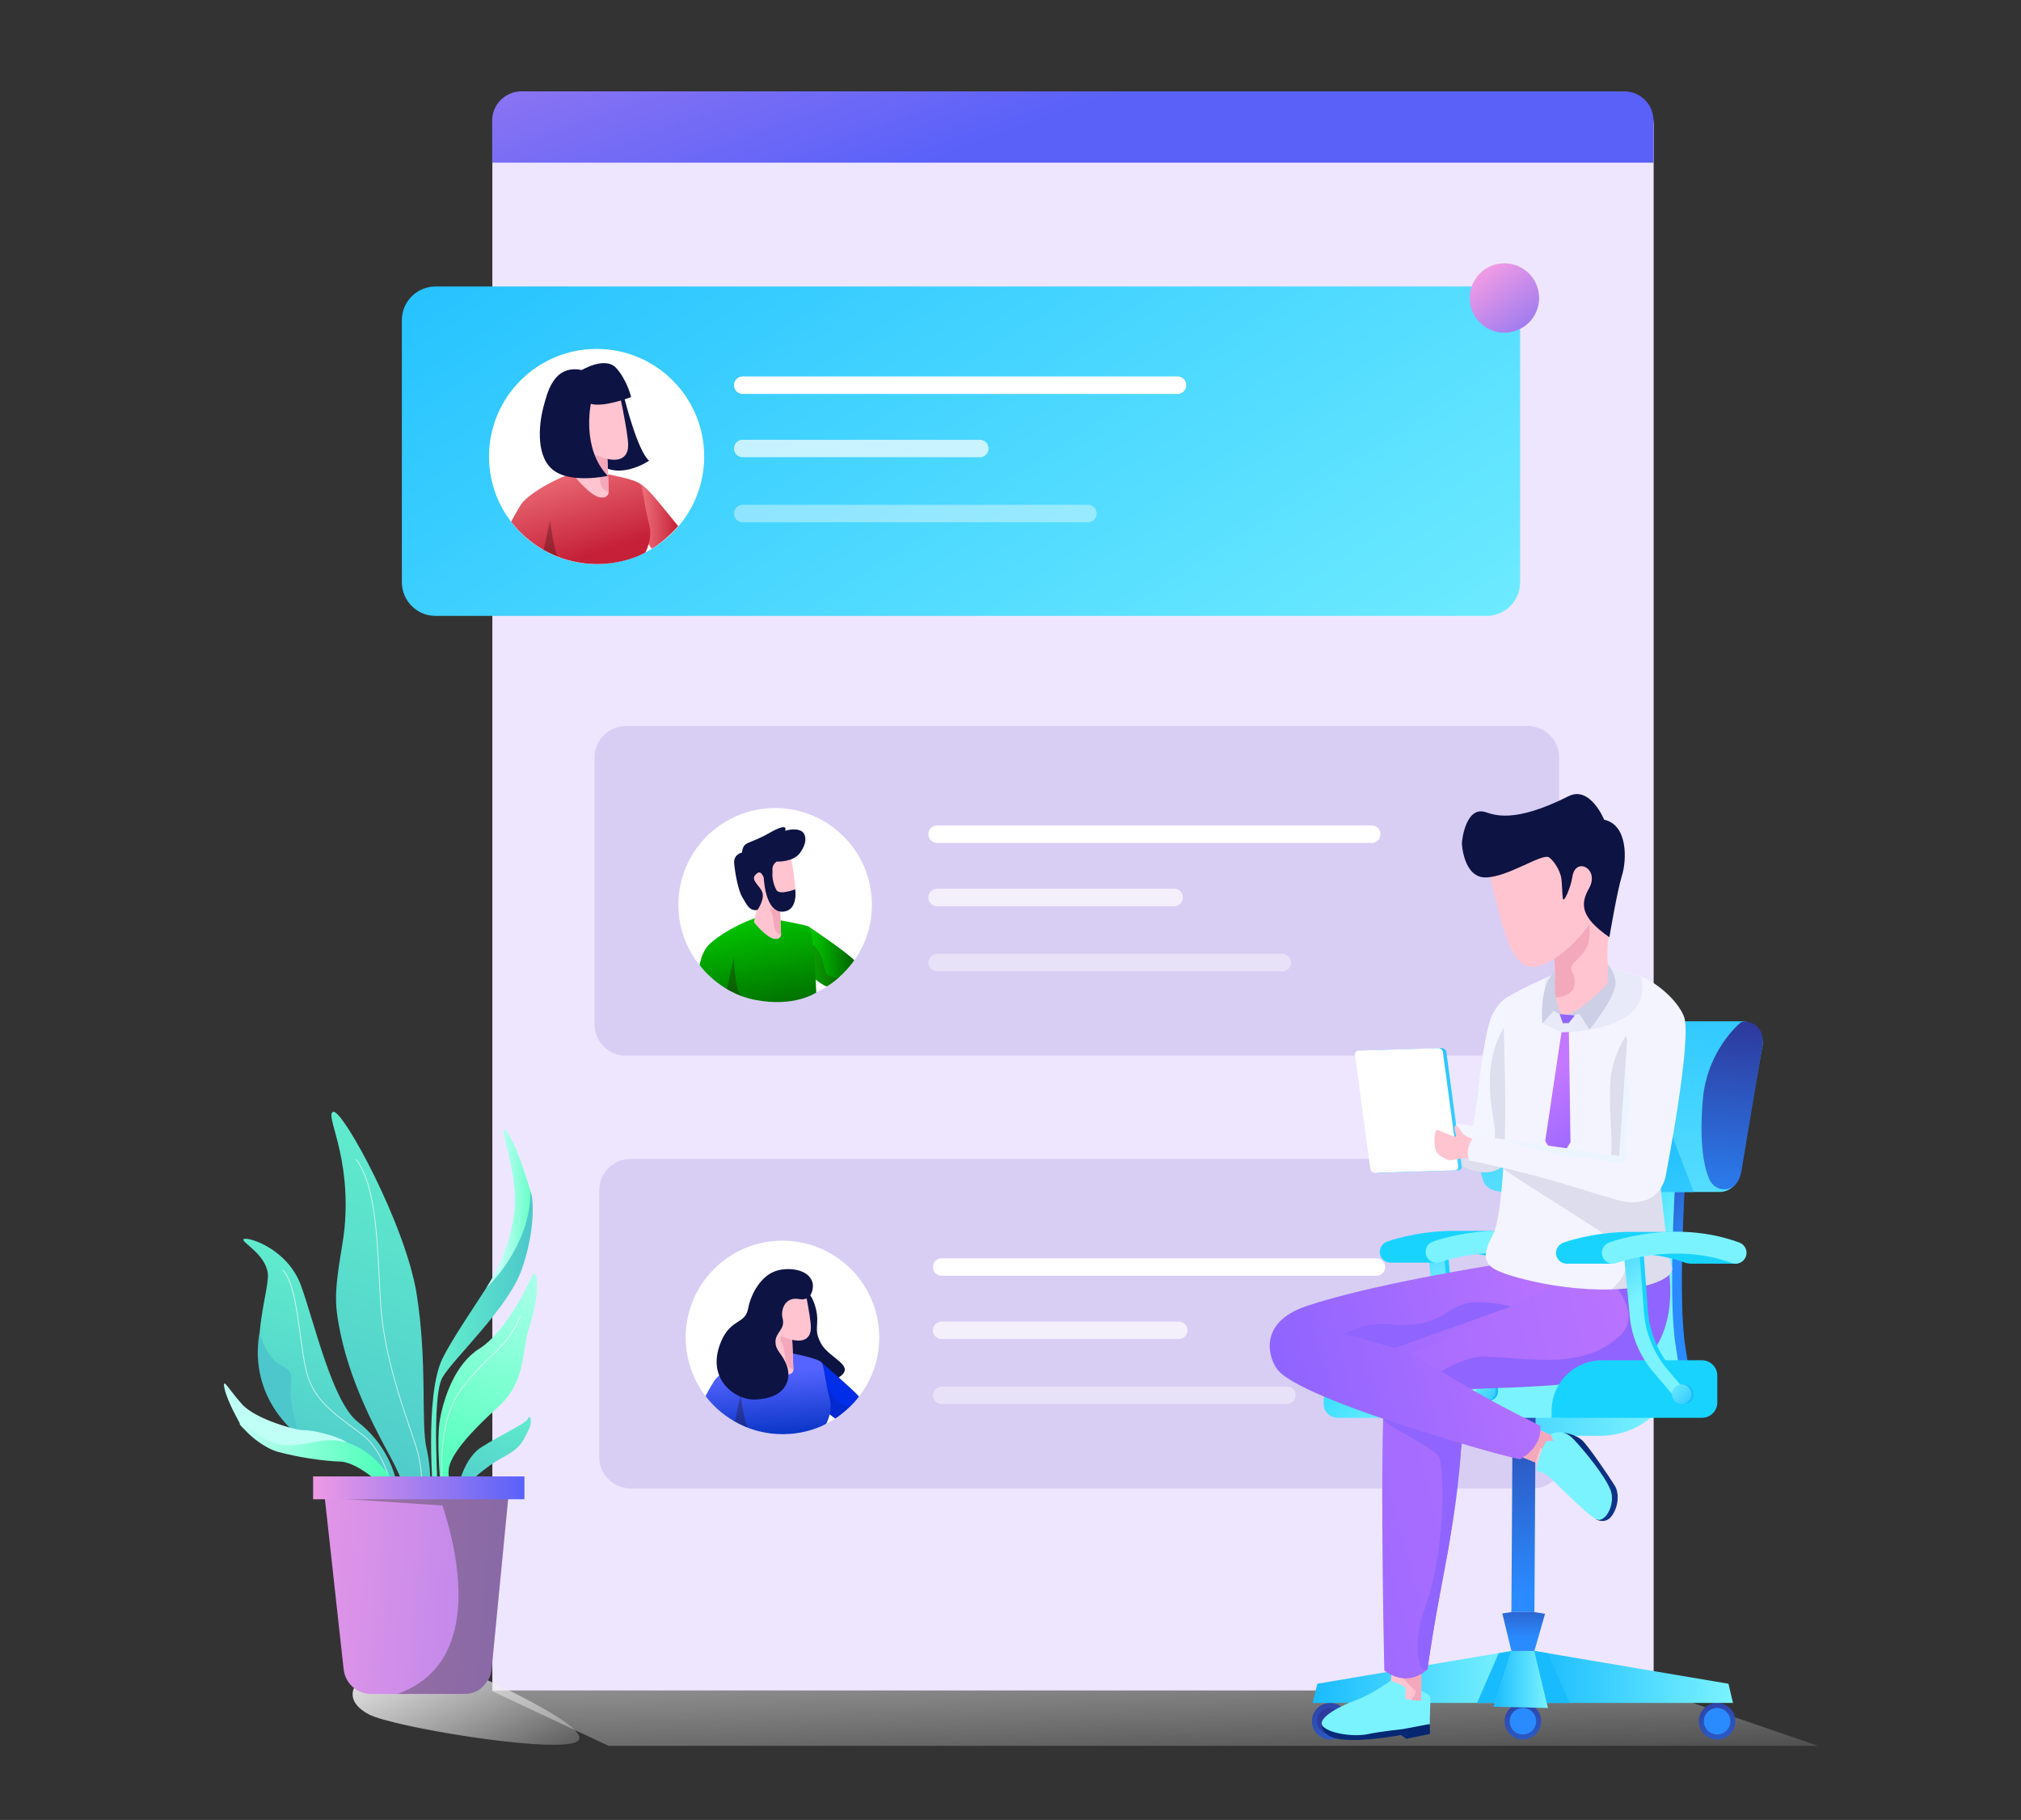 <?xml version="1.0" encoding="utf-8"?>
<!-- Generator: Adobe Illustrator 24.1.0, SVG Export Plug-In . SVG Version: 6.00 Build 0)  -->
<svg version="1.1" id="Layer_1" xmlns="http://www.w3.org/2000/svg" xmlns:xlink="http://www.w3.org/1999/xlink" x="0px" y="0px"
	 viewBox="0 0 1159.2 1043.7" style="enable-background:new 0 0 1159.2 1043.7;" xml:space="preserve">
<rect x="0" y="0" width="1159.2" height="1043.7" fill="#333333" stroke="none"/>
<style type="text/css">
	.st0{fill:url(#SVGID_1_);}
	.st1{fill:#EEE6FF;}
	.st2{fill:url(#SVGID_2_);}
	.st3{fill:#D8CEF4;}
	.st4{fill:none;stroke:#FFFFFF;stroke-width:10;stroke-linecap:round;stroke-miterlimit:10;}
	.st5{opacity:0.7;fill:none;stroke:#FFFFFF;stroke-width:10;stroke-linecap:round;stroke-miterlimit:10;}
	.st6{opacity:0.4;fill:none;stroke:#FFFFFF;stroke-width:10;stroke-linecap:round;stroke-miterlimit:10;}
	.st7{fill:#FFFFFF;}
	.st8{fill:url(#SVGID_3_);}
	.st9{fill:#FFC4D0;}
	.st10{fill:#F4A8BB;}
	.st11{opacity:0.3;fill:#230707;}
	.st12{fill:#0D1342;}
	.st13{opacity:0.2;fill:#230707;}
	.st14{fill:#002DE8;}
	.st15{opacity:0.1;fill:#230707;}
	.st16{fill:url(#SVGID_4_);}
	.st17{fill:url(#SVGID_5_);}
	.st18{fill:url(#SVGID_6_);}
	.st19{fill:url(#SVGID_7_);}
	.st20{fill:url(#SVGID_8_);}
	.st21{fill:url(#SVGID_9_);}
	.st22{fill:url(#SVGID_10_);}
	.st23{opacity:0.7;fill:none;stroke:#FFFFFF;stroke-width:0.461;stroke-miterlimit:10;}
	.st24{fill:url(#SVGID_11_);}
	.st25{fill:url(#SVGID_12_);}
	.st26{fill:url(#SVGID_13_);}
	.st27{fill:url(#SVGID_14_);}
	.st28{fill:url(#SVGID_15_);}
	.st29{fill:url(#SVGID_16_);}
	.st30{fill:url(#SVGID_17_);}
	.st31{opacity:0.4;fill:#3D3D3D;}
	.st32{fill:url(#SVGID_18_);}
	.st33{fill:url(#SVGID_19_);}
	.st34{fill:url(#SVGID_20_);}
	.st35{fill:url(#SVGID_21_);}
	.st36{fill:url(#SVGID_22_);}
	.st37{fill:url(#SVGID_23_);}
	.st38{fill:url(#SVGID_24_);}
	.st39{fill:url(#SVGID_25_);}
	.st40{fill:url(#SVGID_26_);}
	.st41{fill:url(#SVGID_27_);}
	.st42{fill:url(#SVGID_28_);}
	.st43{fill:url(#SVGID_29_);}
	.st44{fill:url(#SVGID_30_);}
	.st45{fill:url(#SVGID_31_);}
	.st46{fill:url(#SVGID_32_);}
	.st47{fill:url(#SVGID_33_);}
	.st48{fill:url(#SVGID_34_);}
	.st49{fill:url(#SVGID_35_);}
	.st50{fill:url(#SVGID_36_);}
	.st51{fill:url(#SVGID_37_);}
	.st52{fill:url(#SVGID_38_);}
	.st53{fill:url(#SVGID_39_);}
	.st54{fill:url(#SVGID_40_);}
	.st55{fill:url(#SVGID_41_);}
	.st56{fill:url(#SVGID_42_);}
	.st57{fill:url(#SVGID_43_);}
	.st58{fill:url(#SVGID_44_);}
	.st59{fill:url(#SVGID_45_);}
	.st60{fill:url(#SVGID_46_);}
	.st61{fill:url(#SVGID_47_);}
	.st62{fill:url(#SVGID_48_);}
	.st63{fill:#F3F5FF;}
	.st64{opacity:0.1;fill:#170E59;}
	.st65{fill:url(#SVGID_49_);}
	.st66{fill:url(#SVGID_50_);}
	.st67{fill:url(#SVGID_51_);}
	.st68{fill:#F3F4FF;}
	.st69{fill:url(#SVGID_52_);}
	.st70{fill:url(#SVGID_53_);}
	.st71{fill:url(#SVGID_54_);}
	.st72{fill:url(#SVGID_55_);}
	.st73{opacity:0.46;fill:#E3F4FC;}
	.st74{fill:#E8EAF9;}
	.st75{fill:url(#SVGID_56_);}
	.st76{fill:#CCCFE5;}
	.st77{fill:url(#SVGID_57_);}
	.st78{fill:url(#SVGID_58_);}
	.st79{fill:url(#SVGID_59_);}
	.st80{fill:url(#SVGID_60_);}
	.st81{fill:url(#SVGID_61_);}
	.st82{fill:url(#SVGID_62_);}
	.st83{fill:url(#SVGID_63_);}
	.st84{fill:url(#SVGID_64_);}
</style>
<g>
	<linearGradient id="SVGID_1_" gradientUnits="userSpaceOnUse" x1="658.388" y1="879.269" x2="663.982" y2="1037.912">
		<stop  offset="5.376340e-03" style="stop-color:#CCCCCC"/>
		<stop  offset="1" style="stop-color:#FFFFFF;stop-opacity:0"/>
	</linearGradient>
	<polygon class="st0" points="281.5,969.5 349,1001.2 1042.8,1001.2 950.2,969.5 	"/>
	<g>
		<path class="st1" d="M929.4,52.4h-628c-10.5,0-19,8.5-19,19v898.1h666.1V71.4C948.4,60.9,939.9,52.4,929.4,52.4z"/>
		<linearGradient id="SVGID_2_" gradientUnits="userSpaceOnUse" x1="480.962" y1="-290.854" x2="610.442" y2="66.09">
			<stop  offset="5.376340e-03" style="stop-color:#EE9AE5"/>
			<stop  offset="1" style="stop-color:#5961F9"/>
		</linearGradient>
		<path class="st2" d="M931.6,52.4H299.1c-9.3,0-16.8,7.5-16.8,16.8v24.1h666.1V69.1C948.4,59.9,940.9,52.4,931.6,52.4z"/>
		<path class="st3" d="M876.4,605.4H359c-9.9,0-18-8-18-18v-153c0-9.9,8-18,18-18h517.3c9.9,0,18,8,18,18v153
			C894.3,597.4,886.3,605.4,876.4,605.4z"/>
		<g>
			<line class="st4" x1="537.5" y1="478.4" x2="786.8" y2="478.4"/>
			<line class="st5" x1="537.5" y1="514.7" x2="673.5" y2="514.7"/>
			<line class="st6" x1="537.5" y1="552" x2="735.5" y2="552"/>
		</g>
		<g>
			<g>
				<circle class="st7" cx="444.6" cy="518.9" r="55.5"/>
				<linearGradient id="SVGID_3_" gradientUnits="userSpaceOnUse" x1="456.448" y1="548.559" x2="490.04" y2="548.559">
					<stop  offset="0" style="stop-color:#04EB00"/>
					<stop  offset="1" style="stop-color:#006300"/>
				</linearGradient>
				<path class="st8" d="M464,531.5c0,0,21,14,26,19.2c0,0-6.1,9.2-15.7,15c-3.3-0.5-15.8-11.7-16.4-12.3
					C452.4,548.2,464,531.5,464,531.5z"/>
				<g>
					<defs>
						<path id="XMLID_9_" d="M447.7,527.8c0,0,14.7,2.7,16.3,3.6c2.7,1.5,4.2,37.8,4.2,37.8s-12.6,8.8-35.7,4.1
							c-20.1-4.1-31.2-19.8-31.2-19.8s0.8-5.6,3.7-9.8c2.9-4.2,14.4-12.3,27.9-17.1L447.7,527.8z"/>
					</defs>
					<linearGradient id="XMLID_2_" gradientUnits="userSpaceOnUse" x1="425.787" y1="504.818" x2="441.287" y2="586.318">
						<stop  offset="0" style="stop-color:#04EB00"/>
						<stop  offset="1" style="stop-color:#006300"/>
					</linearGradient>
					<use xlink:href="#XMLID_9_"  style="overflow:visible;fill:url(#XMLID_2_);"/>
					<clipPath id="XMLID_3_">
						<use xlink:href="#XMLID_9_"  style="overflow:visible;"/>
					</clipPath>
				</g>
				<path class="st9" d="M447.4,520.7L448,536c0,0,0,3-4,2.4c-4.1-0.6-11.3-8.9-11.5-9.6s4.4-17.7,4.4-17.7L447.4,520.7z"/>
				<path class="st10" d="M447.4,520.7l-5.1-4.7c0,0-1.9,3,0.3,7.7s-0.3,10.5,5.4,12.4L447.4,520.7z"/>
				<path class="st9" d="M452.9,487.9c0,0,4.7,21.7,2.9,28.1c-1.5,5.4-4.1,7.7-10.6,5.9c-6.5-1.8-12.6-5.7-14.6-9.8
					C428.5,508,427,484.9,452.9,487.9z"/>
				<path class="st11" d="M416.9,567.4l4.1-18.5c0,0,0.4,20.2,4.4,22.4L416.9,567.4z"/>
				<path class="st12" d="M445.5,494.1c0,0,9.4,0.5,13.4-5c4-5.6,3.4-9.4,2-11.4c-0.7-1-3.4-3.2-10.6-1.3c0,0,2.7-5.4-9.2,1.4
					c-11.9,6.8-14.7,4.3-15.5,11.1c0,0-5,1-4.5,6.3c0.5,5.3,2.2,15.2,4.7,19.4c2.5,4.1,4.1,8.2,8.7,7.2c0,0,3.8-5.4,2.9-9.5
					s-7.2-7.4-4.1-10.6c3-3.3,3.9-0.1,5.9,3.6s4.1-2.8,3.9-6.1C442.6,495.8,445.5,494.1,445.5,494.1z"/>
				<path class="st12" d="M442.9,500.5c0,0,0,5.8,2.5,10c1.9,3,10.7-0.5,10.7-0.5s1.9,12-6.8,12.8c-10.9,1-11.3-20.7-11.3-20.7
					L442.9,500.5z"/>
			</g>
			<path class="st13" d="M466.3,541.9l1.5,20c0,0,4.9,3.5,6.5,3.8c0,0,4-2.3,7.3-5.5c0,0-2.9,1.3-6.4-0.8S473,546.7,466.3,541.9z"/>
		</g>
		<g>
			<path class="st3" d="M879,853.6H361.7c-9.9,0-18-8-18-18v-153c0-9.9,8-18,18-18H879c9.9,0,18,8,18,18v153
				C897,845.5,889,853.6,879,853.6z"/>
			<g>
				<line class="st4" x1="540.1" y1="726.6" x2="789.5" y2="726.6"/>
				<line class="st5" x1="540.1" y1="762.9" x2="676.1" y2="762.9"/>
				<line class="st6" x1="540.1" y1="800.2" x2="738.1" y2="800.2"/>
			</g>
			<g>
				<circle class="st7" cx="448.8" cy="767" r="55.5"/>
				<path class="st12" d="M459.1,738.4c0,0,6,0.8,8.8,11.9c2.5,9.6-1.7,11.7,3.1,20.3c4.8,8.6,20.2,12.5,10.3,19.2
					c-10,6.7-28.8-2.5-33.2-13.6S445.3,737.8,459.1,738.4z"/>
				<path class="st14" d="M463.7,778.3c0,0,4.8,2.9,7.5,3c0,0,17.7,15.2,21.5,19.6c-3.5,4.9-10,10.4-13.6,12.6
					c-6.1-4.2-11.1-9.3-13.4-12.4C461,795,463.7,778.3,463.7,778.3z"/>
				<path class="st15" d="M473.3,791.6l2,19l3.8,2.9c0,0,6.3-4.9,8.6-7c0,0-4.2,0-7.2-3S475.8,799.8,473.3,791.6z"/>
				<g>
					<g>
						<defs>
							<path id="XMLID_8_" d="M454.7,776.2c0,0,14,2.6,16.5,5.1c1.4,1.4,1.6,8.6,4.7,20.9c1.9,7.4-2,14.3-2,14.3
								s-17.1,10.3-40.2,3.9c-19.3-5.4-29-19.8-29-19.8s1.9-3.8,4.9-8.6c2.4-3.8,13.3-11.8,28.5-17.1L454.7,776.2z"/>
						</defs>
						<linearGradient id="XMLID_4_" gradientUnits="userSpaceOnUse" x1="439.345" y1="786.655" x2="442.292" y2="827.918">
							<stop  offset="5.376340e-03" style="stop-color:#5564FF"/>
							<stop  offset="1" style="stop-color:#002FC0"/>
						</linearGradient>
						<use xlink:href="#XMLID_8_"  style="overflow:visible;fill:url(#XMLID_4_);"/>
						<clipPath id="XMLID_5_">
							<use xlink:href="#XMLID_8_"  style="overflow:visible;"/>
						</clipPath>
					</g>
					<path class="st9" d="M454.4,768.2l0.7,17.2c0,0,0,3.4-4.5,2.7c-4.6-0.7-12.6-10-12.9-10.8c-0.3-0.8,4.9-19.9,4.9-19.9
						L454.4,768.2z"/>
					<path class="st10" d="M454.4,768.2l-5.8-5.3c0,0-2.2,3.4,0.3,8.6c2.5,5.2-0.3,11.8,6.1,13.9L454.4,768.2z"/>
					<path class="st9" d="M459.8,730.6c0,0,5.4,24.5,5.3,30.9s-4.5,8.6-11.8,6.6s-14.1-6.3-16.5-10.8
						C434.5,752.7,430.7,727.3,459.8,730.6z"/>
					<path class="st11" d="M421.5,815.3l3.3-15.5c0,0,2,16,4.1,18.9L421.5,815.3z"/>
				</g>
				<path class="st12" d="M466.1,735.8c0.6,2.4-0.1,10.6-7.7,9.2c-8.7-1.6-10.6,7-9.6,10.7c1.9,6.8-4,8.1-4,13.8c0,5.5,4,6.5,6.6,14
					c2.6,7.5-0.5,18.9-19.2,19.1c-10.2,0.1-27.6-11.5-18.7-33c5.6-13.6,13.9-10,15.6-19.1s7.5-18.2,14.8-21.2
					C450.4,726.5,464,727.1,466.1,735.8z"/>
			</g>
		</g>
	</g>
	<linearGradient id="SVGID_4_" gradientUnits="userSpaceOnUse" x1="364.106" y1="-30.278" x2="742.106" y2="553.722">
		<stop  offset="0" style="stop-color:#19BBFF"/>
		<stop  offset="1" style="stop-color:#7BF3FF"/>
	</linearGradient>
	<path class="st16" d="M852.6,353.2H249.8c-10.7,0-19.3-8.7-19.3-19.3V183.6c0-10.7,8.7-19.3,19.3-19.3h602.8
		c10.7,0,19.3,8.7,19.3,19.3v150.3C871.9,344.6,863.3,353.2,852.6,353.2z"/>
	<linearGradient id="SVGID_5_" gradientUnits="userSpaceOnUse" x1="851.61" y1="155.804" x2="896.608" y2="215.801">
		<stop  offset="5.376340e-03" style="stop-color:#EE9AE5"/>
		<stop  offset="1" style="stop-color:#5961F9"/>
	</linearGradient>
	<circle class="st17" cx="862.9" cy="170.9" r="19.9"/>
	<g>
		<circle class="st7" cx="342.2" cy="261.8" r="61.7"/>
		<g>
			<linearGradient id="SVGID_6_" gradientUnits="userSpaceOnUse" x1="358.682" y1="294.487" x2="389.13" y2="294.487">
				<stop  offset="5.376340e-03" style="stop-color:#FF9497"/>
				<stop  offset="1" style="stop-color:#C52037"/>
			</linearGradient>
			<path class="st18" d="M358.7,274.3c0,0,6.8,1.5,10,4.1c5.7,4.7,11,12.1,20.3,23.3c0,0-7.2,8.4-15.2,13
				c-6.4-8.3-1.6-13.8-8.4-16.5C357.6,295.1,358.7,274.3,358.7,274.3z"/>
			<g>
				<defs>
					<path id="XMLID_7_" d="M348.8,272c0,0,15.6,2.9,18.4,5.6c1.6,1.6,1.7,9.5,5.2,23.3c2.1,8.2-2.2,15.9-2.2,15.9
						s-19,11.5-44.7,4.3c-21.5-6-32.3-22-32.3-22s2.2-4.2,5.5-9.6c2.6-4.3,14.8-13.1,31.7-19L348.8,272z"/>
				</defs>
				<linearGradient id="XMLID_6_" gradientUnits="userSpaceOnUse" x1="316.039" y1="242.179" x2="339.401" y2="318.104">
					<stop  offset="5.376340e-03" style="stop-color:#FF9497"/>
					<stop  offset="1" style="stop-color:#C52037"/>
				</linearGradient>
				<use xlink:href="#XMLID_7_"  style="overflow:visible;fill:url(#XMLID_6_);"/>
				<clipPath id="XMLID_10_">
					<use xlink:href="#XMLID_7_"  style="overflow:visible;"/>
				</clipPath>
			</g>
			<path class="st12" d="M358.2,228.6c0,0,7.5,30.1,14.1,35.6c0,0-18.6,12.9-31-0.2C328.9,250.9,350.8,227.8,358.2,228.6z"/>
			<path class="st9" d="M348.4,263.1l0.7,19.1c0,0,0,3.8-5,3c-5.1-0.7-14-11.1-14.3-12s5.4-22.1,5.4-22.1L348.4,263.1z"/>
			<path class="st10" d="M348.4,263.1l-6.4-5.9c0,0-2.4,3.8,0.4,9.6c2.8,5.8-0.3,13.1,6.8,15.5L348.4,263.1z"/>
			<path class="st9" d="M354.4,221.2c0,0,6,27.3,5.9,34.3c-0.1,7-5,9.6-13.1,7.4c-8.1-2.2-15.7-7-18.3-12.1
				C326.3,245.8,322.1,217.6,354.4,221.2z"/>
			<path class="st12" d="M333.7,212.2c0,0,13.5-8.1,19.8-1.1c6.3,7.1,8.5,16.6,8.5,16.6s-15.6,6.1-23.1,3.9c0,0-5.5,25.6,9.7,41.3
				c0,0-22,4.9-32-3.9s-6.9-28.2-4.9-35.6C313.8,226,317.1,208.9,333.7,212.2z"/>
			<path class="st11" d="M311.8,315.5l3.7-17.2c0,0,2.2,17.8,4.6,21L311.8,315.5z"/>
		</g>
	</g>
	<g>
		<line class="st4" x1="426" y1="220.9" x2="675.4" y2="220.9"/>
		<line class="st5" x1="426" y1="257.2" x2="562" y2="257.2"/>
		<line class="st6" x1="426" y1="294.5" x2="624" y2="294.5"/>
	</g>
	<g>
		<linearGradient id="SVGID_7_" gradientUnits="userSpaceOnUse" x1="244.472" y1="938.589" x2="297.075" y2="1044.979">
			<stop  offset="5.376340e-03" style="stop-color:#E6E6E6"/>
			<stop  offset="1" style="stop-color:#FFFFFF;stop-opacity:0"/>
		</linearGradient>
		<path class="st19" d="M203.1,968c0,0-4.8,8.2,8.5,15.2c13.3,7,101,21.7,118,16.2c17-5.5-49.9-35.8-49.9-35.8L203.1,968z"/>
		<g>
			<linearGradient id="SVGID_8_" gradientUnits="userSpaceOnUse" x1="264.241" y1="621.142" x2="177.494" y2="862.317">
				<stop  offset="0" style="stop-color:#64F2CD"/>
				<stop  offset="1" style="stop-color:#4DC7CB"/>
			</linearGradient>
			<path class="st20" d="M232.6,859.4c0,0,2.2-3.9-9.5-25.4c-9.7-17.9-25.7-48.2-29.9-81.6c-2-15.5,3.1-34.7,4.4-48
				c4-42.2-11.8-65.5-6.4-66.8c5.5-1.2,41.5,64.8,47.8,104.6c6.3,39.8,2.3,74.1,5.7,88.7c3.4,14.6,1.8,28.4,1.8,28.4H232.6z"/>
			<linearGradient id="SVGID_9_" gradientUnits="userSpaceOnUse" x1="210.99" y1="710.275" x2="160.746" y2="849.964">
				<stop  offset="0" style="stop-color:#64F2CD"/>
				<stop  offset="1" style="stop-color:#4DC7CB"/>
			</linearGradient>
			<path class="st21" d="M228.7,859.1c0,0,0.2-25.1-23.5-43.7c-14.6-11.5-24.7-56.4-32.5-78c-7.8-21.6-30.8-28.3-32.9-26.8
				c-2.2,1.4,12.4,8.3,13.8,19.6s-16.3,52.8,7.2,81.3c24.7,30,34.1,23.8,45.4,30.2c11.3,6.4,14.5,11.1,15.7,17L228.7,859.1z"/>
			<linearGradient id="SVGID_10_" gradientUnits="userSpaceOnUse" x1="194.644" y1="698.044" x2="173.409" y2="757.082">
				<stop  offset="0" style="stop-color:#64F2CD"/>
				<stop  offset="1" style="stop-color:#4DC7CB"/>
			</linearGradient>
			<path class="st22" d="M148.8,764.6c0,0,3.9,14,12.3,18.3c8.5,4.3,5.4,6.8,5.5,15.8c0.2,9.1,4.9,24.7,4.9,24.7
				S142.3,803,148.8,764.6z"/>
			<path class="st23" d="M226.4,858.8c0,0-4.9-25.2-17.8-35.4c-12.9-10.2-28-18.4-32.6-35.9s-4.9-50.6-14-59.3"/>
			<linearGradient id="SVGID_11_" gradientUnits="userSpaceOnUse" x1="296.727" y1="797.703" x2="271.3" y2="868.398">
				<stop  offset="0" style="stop-color:#64F2CD"/>
				<stop  offset="1" style="stop-color:#4DC7CB"/>
			</linearGradient>
			<path class="st24" d="M261.6,858.2c0,0,2.8-20.7,14.3-28.1c11.5-7.4,26-13.8,27-16.6s3,1.6,0,7.1c-3,5.5-3.5,9.3-13.8,14.8
				c-10.4,5.5-23.3,16.3-24.9,22.8H261.6z"/>
			<path class="st23" d="M241.8,859.4c0,0,1.4-14.9-2.9-29c-4.3-14.1-18.4-48.9-20.5-81.9s-1.8-67.4-14.2-83.7"/>
			<linearGradient id="SVGID_12_" gradientUnits="userSpaceOnUse" x1="177.16" y1="844.248" x2="202.978" y2="906.181">
				<stop  offset="0" style="stop-color:#BFFFF5"/>
				<stop  offset="1" style="stop-color:#3FFFB1"/>
			</linearGradient>
			<path class="st25" d="M137.6,816.3c0,0-7.2-12.5-8.8-19.9c-1.5-7.4,2.3,0.3,10,8.9c7.7,8.6,31.4,15.2,35.7,14.9
				c4.3-0.3,20,3.5,24.6,7.1c0,0-33.4,10.4-48.6,0C135.3,816.9,137.6,816.3,137.6,816.3z"/>
			<linearGradient id="SVGID_13_" gradientUnits="userSpaceOnUse" x1="137.125" y1="836.922" x2="230.87" y2="836.922">
				<stop  offset="0" style="stop-color:#BFFFF5"/>
				<stop  offset="1" style="stop-color:#3FFFB1"/>
			</linearGradient>
			<path class="st26" d="M230.9,859.4c0,0-10.5-25.4-31.8-32.1c-14.9-4.7-26.6,4.6-41.5,0.5c-9.3-2.6-20.4-15.1-20.4-13.1
				c0,3.5,12.1,15.2,22.5,18c10.5,2.8,24.9,5.2,35.7,5.5c10.8,0.3,29.2,17.9,30.4,20.8L230.9,859.4z"/>
			<linearGradient id="SVGID_14_" gradientUnits="userSpaceOnUse" x1="247.248" y1="770.225" x2="305.635" y2="770.225">
				<stop  offset="0" style="stop-color:#64F2CD"/>
				<stop  offset="1" style="stop-color:#4DC7CB"/>
			</linearGradient>
			<path class="st27" d="M248.6,859.2c0,0-5.3-58.8,5.2-80.1c10.5-21.3,45.1-66.1,47.8-82.4c2.8-16.4,0.9-17.6,2.7-13.4
				s2.8,22.3-5,44.6s-39,50.9-45.5,62c-6.5,11.1-2.4,69.3-2.4,69.3L248.6,859.2z"/>
			<linearGradient id="SVGID_15_" gradientUnits="userSpaceOnUse" x1="310.23" y1="701.444" x2="248.38" y2="873.4">
				<stop  offset="0" style="stop-color:#BFFFF5"/>
				<stop  offset="1" style="stop-color:#3FFFB1"/>
			</linearGradient>
			<path class="st28" d="M253.3,858.9c0,0-3.4-32.2-0.9-45.2c2.2-12,8.5-31.5,22.6-40.3c14.1-8.8,27.1-34.4,29.6-40.6
				c3.2-7.9,6.5,4.8-1.2,29c-4.5,14.4-1.6,30.7-18,45.4s-26,26.5-27.7,33.7c-1.6,7.1,1.9,8.9-0.9,17.7L253.3,858.9z"/>
			<path class="st23" d="M254.6,858.8c0,0-6.5-40.9,10.4-62.7c16.9-21.8,24.1-20.5,33.5-41.3"/>
			<linearGradient id="SVGID_16_" gradientUnits="userSpaceOnUse" x1="287.483" y1="693.16" x2="312.873" y2="693.16">
				<stop  offset="0" style="stop-color:#BFFFF5"/>
				<stop  offset="1" style="stop-color:#3FFFB1"/>
			</linearGradient>
			<path class="st29" d="M304.3,683.3c0,0-8.2-28.4-13.8-34.4c-5.5-6,3.1,13.5,4.7,34.2c1.6,20.7-7.8,42.4-16.3,55.5
				C279,738.6,304.1,715.7,304.3,683.3z"/>
			<linearGradient id="SVGID_17_" gradientUnits="userSpaceOnUse" x1="145.483" y1="901.253" x2="554.984" y2="932.426">
				<stop  offset="5.376340e-03" style="stop-color:#EE9AE5"/>
				<stop  offset="1" style="stop-color:#5961F9"/>
			</linearGradient>
			<path class="st30" d="M266.1,971.5H213c-8.2,0-15-6.1-15.9-14.2L185,847.3h107.7L282,957C281.2,965.2,274.3,971.5,266.1,971.5z"
				/>
			<path class="st31" d="M247.8,847.3c0,0-64,4.5-61.5,11.6l67.5,4.5c9.6,29.4,22.8,90.5-25.7,108h38c10.8,0.5,15.2-9.4,15.9-14.4
				l10.6-109.7H247.8z"/>
			<linearGradient id="SVGID_18_" gradientUnits="userSpaceOnUse" x1="179.599" y1="853.202" x2="300.782" y2="853.202">
				<stop  offset="5.376340e-03" style="stop-color:#EE9AE5"/>
				<stop  offset="1" style="stop-color:#5961F9"/>
			</linearGradient>
			<rect x="179.6" y="846.7" class="st32" width="121.2" height="13.1"/>
		</g>
	</g>
	<g>
		<g>
			<g>
				<linearGradient id="SVGID_19_" gradientUnits="userSpaceOnUse" x1="867.293" y1="956.925" x2="885.962" y2="1047.937">
					<stop  offset="0" style="stop-color:#2E3192"/>
					<stop  offset="1" style="stop-color:#2A8BFF"/>
				</linearGradient>
				<circle class="st33" cx="873.5" cy="987.1" r="10.5"/>
				<linearGradient id="SVGID_20_" gradientUnits="userSpaceOnUse" x1="799.134" y1="923.179" x2="861.457" y2="976.777">
					<stop  offset="0" style="stop-color:#2E3192"/>
					<stop  offset="1" style="stop-color:#2A8BFF"/>
				</linearGradient>
				<circle class="st34" cx="873.5" cy="987.1" r="7.6"/>
			</g>
			<g>
				<g>
					<linearGradient id="SVGID_21_" gradientUnits="userSpaceOnUse" x1="978.703" y1="956.925" x2="997.372" y2="1047.937">
						<stop  offset="0" style="stop-color:#2E3192"/>
						<stop  offset="1" style="stop-color:#2A8BFF"/>
					</linearGradient>
					<circle class="st35" cx="984.9" cy="987.1" r="10.5"/>
					<linearGradient id="SVGID_22_" gradientUnits="userSpaceOnUse" x1="846.5" y1="868.102" x2="908.824" y2="921.7">
						<stop  offset="0" style="stop-color:#2E3192"/>
						<stop  offset="1" style="stop-color:#2A8BFF"/>
					</linearGradient>
					<circle class="st36" cx="984.9" cy="987.1" r="7.6"/>
				</g>
				<g>
					<linearGradient id="SVGID_23_" gradientUnits="userSpaceOnUse" x1="756.842" y1="956.925" x2="775.511" y2="1047.937">
						<stop  offset="0" style="stop-color:#2E3192"/>
						<stop  offset="1" style="stop-color:#2A8BFF"/>
					</linearGradient>
					<circle class="st37" cx="763" cy="987.1" r="10.5"/>
					<linearGradient id="SVGID_24_" gradientUnits="userSpaceOnUse" x1="752.175" y1="977.782" x2="814.499" y2="1031.38">
						<stop  offset="0" style="stop-color:#2E3192"/>
						<stop  offset="1" style="stop-color:#2A8BFF"/>
					</linearGradient>
					<circle class="st38" cx="763" cy="987.1" r="7.6"/>
				</g>
			</g>
			<linearGradient id="SVGID_25_" gradientUnits="userSpaceOnUse" x1="795.552" y1="814.387" x2="954.155" y2="814.387">
				<stop  offset="0" style="stop-color:#19BBFF"/>
				<stop  offset="1" style="stop-color:#7BF3FF"/>
			</linearGradient>
			<path class="st39" d="M918,823.4h-85.8c-12.3,0-24-5-32.6-13.8l-4.1-4.2h158.6l-0.2,0.2C945.4,816.8,932.1,823.4,918,823.4z"/>
			<linearGradient id="SVGID_26_" gradientUnits="userSpaceOnUse" x1="862.366" y1="767.648" x2="880.858" y2="913.274">
				<stop  offset="0" style="stop-color:#2E3192"/>
				<stop  offset="1" style="stop-color:#2A8BFF"/>
			</linearGradient>
			<polygon class="st40" points="880.1,924.5 866.9,924.5 867.7,792.7 880.9,792.7 			"/>
			<linearGradient id="SVGID_27_" gradientUnits="userSpaceOnUse" x1="752.936" y1="961.682" x2="866.887" y2="961.682">
				<stop  offset="0" style="stop-color:#19BBFF"/>
				<stop  offset="1" style="stop-color:#7BF3FF"/>
			</linearGradient>
			<polygon class="st41" points="866.9,946.8 755.6,965.6 752.9,976.6 866.9,976.6 			"/>
			<linearGradient id="SVGID_28_" gradientUnits="userSpaceOnUse" x1="880.088" y1="961.682" x2="994.04" y2="961.682">
				<stop  offset="0" style="stop-color:#19BBFF"/>
				<stop  offset="1" style="stop-color:#7BF3FF"/>
			</linearGradient>
			<polygon class="st42" points="880.1,946.8 991.4,965.6 994,976.6 880.1,976.6 			"/>
			<linearGradient id="SVGID_29_" gradientUnits="userSpaceOnUse" x1="856.638" y1="963.163" x2="887.899" y2="963.163">
				<stop  offset="0" style="stop-color:#19BBFF"/>
				<stop  offset="1" style="stop-color:#7BF3FF"/>
			</linearGradient>
			<polygon class="st43" points="880.1,946.8 866.9,946.8 856.6,978.8 887.9,979.5 			"/>
			<linearGradient id="SVGID_30_" gradientUnits="userSpaceOnUse" x1="873.936" y1="903.467" x2="873.936" y2="939.45">
				<stop  offset="0" style="stop-color:#2E3192"/>
				<stop  offset="1" style="stop-color:#2A8BFF"/>
			</linearGradient>
			<polygon class="st44" points="861.7,925.3 866.9,946.8 880.1,946.8 886.2,925.5 880.1,924.5 866.9,924.5 			"/>
			<linearGradient id="SVGID_31_" gradientUnits="userSpaceOnUse" x1="931.193" y1="961.682" x2="951.279" y2="961.682">
				<stop  offset="0" style="stop-color:#19BBFF"/>
				<stop  offset="1" style="stop-color:#7BF3FF"/>
			</linearGradient>
			<polygon class="st45" points="887.2,976.6 900.2,976.6 887.8,948.1 880.1,946.8 			"/>
			<linearGradient id="SVGID_32_" gradientUnits="userSpaceOnUse" x1="897.318" y1="961.682" x2="917.024" y2="961.682">
				<stop  offset="0" style="stop-color:#19BBFF"/>
				<stop  offset="1" style="stop-color:#7BF3FF"/>
			</linearGradient>
			<polygon class="st46" points="857.4,976.6 847.2,976.6 859.6,948.1 866.9,946.8 			"/>
		</g>
		<linearGradient id="SVGID_33_" gradientUnits="userSpaceOnUse" x1="904.169" y1="699.93" x2="952.688" y2="736.197">
			<stop  offset="0" style="stop-color:#2E3192"/>
			<stop  offset="1" style="stop-color:#2A8BFF"/>
		</linearGradient>
		<path class="st47" d="M966.6,676.2c0,0-4.3,68.5,0,95.7c4.3,27.2,5.5,31.7-14.1,34.2c-19.6,2.4-14.1-108.9-8.1-129.9
			C950.3,655.2,966.6,676.2,966.6,676.2z"/>
		<linearGradient id="SVGID_34_" gradientUnits="userSpaceOnUse" x1="898.614" y1="698.887" x2="947.134" y2="735.154">
			<stop  offset="0" style="stop-color:#19D3FF"/>
			<stop  offset="1" style="stop-color:#7BF3FF"/>
		</linearGradient>
		<path class="st48" d="M961,675.2c0,0-4.3,68.5,0,95.7c4.3,27.2,5.5,31.7-14.1,34.2c-19.6,2.4-14.1-108.9-8.1-129.9
			C944.7,654.2,961,675.2,961,675.2z"/>
		<linearGradient id="SVGID_35_" gradientUnits="userSpaceOnUse" x1="769.143" y1="740.534" x2="832.487" y2="787.882">
			<stop  offset="0" style="stop-color:#19D3FF"/>
			<stop  offset="1" style="stop-color:#7BF3FF"/>
		</linearGradient>
		<path class="st49" d="M805.2,759.1h90.5v54H767.2c-4.4,0-8-3.6-8-8v0C759.2,779.7,779.8,759.1,805.2,759.1z"/>
		<g>
			<g>
				<g>
					<linearGradient id="SVGID_36_" gradientUnits="userSpaceOnUse" x1="822.435" y1="778.277" x2="802.973" y2="802.733">
						<stop  offset="0" style="stop-color:#19D3FF"/>
						<stop  offset="1" style="stop-color:#7BF3FF"/>
					</linearGradient>
					<path class="st50" d="M821.6,717.8l3.3,34.6c1.1,11.8,5.8,22.9,13.5,31.9l11.8,13.9c0.7,0.8,1.7,1.3,2.7,1.3h0
						c3.1,0,4.7-3.6,2.7-5.9l-9.1-10.7c-7.9-9.3-12.6-20.9-13.5-33.1l-2.6-34.9L821.6,717.8z"/>
					<linearGradient id="SVGID_37_" gradientUnits="userSpaceOnUse" x1="792.989" y1="692.841" x2="827.607" y2="743.993">
						<stop  offset="0" style="stop-color:#19BBFF"/>
						<stop  offset="1" style="stop-color:#7BF3FF"/>
					</linearGradient>
					<path class="st51" d="M819.3,718.6l3.3,34.6c1.1,11.8,5.8,22.9,13.5,31.9l11.8,13.9c0.7,0.8,1.7,1.3,2.7,1.3l0,0
						c3.1,0,4.7-3.6,2.7-5.9l-9.1-10.7c-7.9-9.3-12.6-20.9-13.5-33.1l-2.6-34.9L819.3,718.6z"/>
				</g>
				<linearGradient id="SVGID_38_" gradientUnits="userSpaceOnUse" x1="856.883" y1="802.361" x2="866.216" y2="815.528">
					<stop  offset="0" style="stop-color:#19BBFF"/>
					<stop  offset="1" style="stop-color:#7BF3FF"/>
				</linearGradient>
				<circle class="st52" cx="853.7" cy="797.8" r="5.6"/>
				<linearGradient id="SVGID_39_" gradientUnits="userSpaceOnUse" x1="862.846" y1="807.131" x2="843.409" y2="789.881">
					<stop  offset="0" style="stop-color:#19BBFF"/>
					<stop  offset="1" style="stop-color:#7BF3FF"/>
				</linearGradient>
				<circle class="st53" cx="852.3" cy="797.8" r="5.6"/>
			</g>
			<linearGradient id="SVGID_40_" gradientUnits="userSpaceOnUse" x1="919.057" y1="750.913" x2="953.127" y2="765.04">
				<stop  offset="0" style="stop-color:#19D3FF"/>
				<stop  offset="1" style="stop-color:#7BF3FF"/>
			</linearGradient>
			<path class="st54" d="M874.2,717.1c-0.3-2.2-1.8-4.2-4-5c-2.4-0.9-4.8-1.6-7.1-2.3v-3.9h-31.2v0c-20.4,0.4-35.4,5.8-36.4,6.2
				c-3.2,1.2-4.9,4.8-3.7,8c0.9,2.4,3.1,3.9,5.5,4v0h0c0,0,0.1,0,0.1,0H824v-5.3c11.9-1.1,26.9-0.6,41.9,4.9
				c0.5,0.2,2.8,0.4,2.8,0.4h27v-7.1H874.2z"/>
			<g>
				<linearGradient id="SVGID_41_" gradientUnits="userSpaceOnUse" x1="865.872" y1="784.064" x2="859.847" y2="724.026">
					<stop  offset="0" style="stop-color:#19D3FF"/>
					<stop  offset="1" style="stop-color:#7BF3FF"/>
				</linearGradient>
				<path class="st55" d="M894.4,724.2c-0.7,0-1.4-0.1-2.2-0.4c-32.7-12.1-65.8-0.1-66.1,0c-3.2,1.2-6.8-0.4-8-3.7
					c-1.2-3.2,0.4-6.8,3.7-8c1.5-0.6,37.6-13.7,74.8,0c3.2,1.2,4.9,4.8,3.7,8C899.4,722.6,897,724.2,894.4,724.2z"/>
			</g>
		</g>
		<g>
			<linearGradient id="SVGID_42_" gradientUnits="userSpaceOnUse" x1="933.282" y1="510.464" x2="921.791" y2="794.21">
				<stop  offset="0" style="stop-color:#19BBFF"/>
				<stop  offset="1" style="stop-color:#7BF3FF"/>
			</linearGradient>
			<path class="st56" d="M999.2,585.7H876.3c-1.5,0-5.7,0-8.2,1.8c-4.9,3.5-18.9,18.4-21,43.5c-1.8,21.2,0.6,36.9,3.6,46.1
				c2.1,6.5,11.3,6.5,12.7,6.5h122.9c6.6,0,11.9-5.7,11.9-12.8l12.9-72.3C1011.1,591.4,1005.8,585.7,999.2,585.7z"/>
			<linearGradient id="SVGID_43_" gradientUnits="userSpaceOnUse" x1="997.92" y1="574.164" x2="985.023" y2="703.737">
				<stop  offset="0" style="stop-color:#2E3192"/>
				<stop  offset="1" style="stop-color:#2A8BFF"/>
			</linearGradient>
			<path class="st57" d="M1011.1,598.5c0,0,1.4-11.7-10.2-12.7c-1.1-0.1-2.1,0.3-3,1c-4.4,4-19.1,18.9-21.2,43.9
				c-1.8,21.2-0.2,36.9,3.8,45.7c3.3,7.2,12.8,7.7,16.5,0.7c0.8-1.4,1.4-3.2,1.8-5.3L1011.1,598.5z"/>
			<linearGradient id="SVGID_44_" gradientUnits="userSpaceOnUse" x1="939.515" y1="640.886" x2="993.101" y2="829.172">
				<stop  offset="0" style="stop-color:#19BBFF"/>
				<stop  offset="1" style="stop-color:#7BF3FF"/>
			</linearGradient>
			<polygon class="st58" points="943.8,611.3 971.5,683.6 931.9,683.6 			"/>
		</g>
		<g>
			
				<linearGradient id="SVGID_45_" gradientUnits="userSpaceOnUse" x1="808.705" y1="877.379" x2="789.711" y2="1075.464" gradientTransform="matrix(0.938 0.346 -0.346 0.938 352.142 -149.644)">
				<stop  offset="0" style="stop-color:#002061"/>
				<stop  offset="1" style="stop-color:#2248B8"/>
			</linearGradient>
			<path class="st59" d="M758.2,988.3c0,0-1.6,8,11.9,9.3c13.6,1.3,33.4-2.6,33.4-2.6l3.2,2.2l13.5-2.8l-0.1-5.6
				C820.2,988.7,771.8,982.5,758.2,988.3z"/>
			<path class="st9" d="M798.6,947.6l-1.2,24.7c0,0,12,4.9,17.8,4.4v-27.3L798.6,947.6z"/>
			<path class="st10" d="M797.4,954.4c0,0,13.4,14.8,14.5,15.2c1.1,0.4-2.7,5.9-2.7,5.9s4.6,1.5,6,1.2l0.1-17.9l-15.8-6.2
				L797.4,954.4z"/>
			
				<linearGradient id="SVGID_46_" gradientUnits="userSpaceOnUse" x1="715.335" y1="709.996" x2="750.025" y2="790.628" gradientTransform="matrix(0.938 0.346 -0.346 0.938 352.142 -149.644)">
				<stop  offset="0" style="stop-color:#19D3FF"/>
				<stop  offset="1" style="stop-color:#7BF3FF"/>
			</linearGradient>
			<path class="st60" d="M797.7,963.9c0,0,8.9,2.7,8.6,4.9s-0.3,5.5-0.3,5.5s6.8,1.3,9.2,1v-5.7c0,0,5.6,2.4,5.3,4.5
				c-0.2,2.1-0.4,14.6-0.4,14.6l-15.4,2.9c0,0-13.7,1.5-19.6,2.8c-9.7,2.1-24-0.8-26.6-4.8c-2.6-3.9,7.6-10.3,19.3-14.6
				C786.5,971.9,797.7,963.9,797.7,963.9z"/>
		</g>
		<linearGradient id="SVGID_47_" gradientUnits="userSpaceOnUse" x1="1038.26" y1="796.343" x2="642.26" y2="900.486">
			<stop  offset="0" style="stop-color:#C477FF"/>
			<stop  offset="1" style="stop-color:#8F64FF"/>
		</linearGradient>
		<path class="st61" d="M955.9,721.4c0,0,9.7,42.6-19.7,60.3c-17.6,10.6-94.8,15.2-94.8,15.2s-6.2,70.2-11.9,97.8
			c-5.5,26.7-10.8,62.6-10.8,62.6s-10.5,11.3-24.7,0.7c0,0-3.8-166.6,2.3-180c9.8-21.6,104.4-51.4,104.4-51.4L955.9,721.4z"/>
		<linearGradient id="SVGID_48_" gradientUnits="userSpaceOnUse" x1="979.589" y1="716.852" x2="968.018" y2="727.781">
			<stop  offset="0" style="stop-color:#C477FF"/>
			<stop  offset="1" style="stop-color:#8F64FF"/>
		</linearGradient>
		<path class="st62" d="M919.9,730c0,0,24.7,22,9,36.3c-20.6,18.8-48,13-76.4,11.7c-13.9-0.6-35.8,12.3-37.7,21.5
			c-1.9,9.2-23.6-10.9-21.5,13.9c0.4,4.4,31.5,17.1,32.6,23.3c3.6,20.1,0.5,60.4-8,83.8c-8.4,22.9-4.2,40.5,0.9,36.8
			c6.7-51.2,21.6-97.5,19.9-160.9c0,0,84.9,0,100.3-11.9c26.5-20.4,17.6-58.9,17.6-58.9L919.9,730z"/>
		<path class="st63" d="M865.5,571.4c0,0-5.4,2-9.7,10.9c-5.3,10.9-9.1,55.4-10.8,63.3c-2.6,0.6-19.3-4.4-21.8-3.4
			c-5.5,2.3,4.4,11.7,2,18.1c0,0,27.5,24.5,41.4,3.6c1.5-13.2,2.1-28.1,2.1-28.1S877.7,570.7,865.5,571.4z"/>
		<path class="st64" d="M870.8,579.3c0,0-13.9,10.2-16,35.6c-2,25.4,8.9,38.8-2.7,44.9c-4.3,2.2-17.5-5.4-20.5-4.3
			c-5.3,1.9,5.1,12.6,5.1,12.6s19.5,12,29.9-4.2C866.7,663.8,881,596.7,870.8,579.3z"/>
		<g>
			
				<linearGradient id="SVGID_49_" gradientUnits="userSpaceOnUse" x1="858.355" y1="490.503" x2="838.509" y2="697.467" gradientTransform="matrix(0.371 -0.929 0.929 0.371 67.637 1427.737)">
				<stop  offset="0" style="stop-color:#002061"/>
				<stop  offset="1" style="stop-color:#2248B8"/>
			</linearGradient>
			<path class="st65" d="M915.6,871.4c0,0,5.4,3,9-2.2c3.6-5.1,4.4-12.6,1.6-17.2s-15.3-23-18.8-26.1c-3.5-3.1-9.1-4.1-10.8-4.3
				S914.5,870.1,915.6,871.4z"/>
			<path class="st9" d="M870.8,834.7l17.5,7.1c0,0,7.1-10,5.3-16.9l-20.1-9L870.8,834.7z"/>
			<path class="st10" d="M880.7,838.6c0,0,1.8-4.6,2.8-8.3c0,0,8.6,4.5,9.3,4.8c0.7,0.3-0.4-8.9-1.9-11.5l-12.3-5.5l-4.1,18.1
				L880.7,838.6z"/>
			
				<linearGradient id="SVGID_50_" gradientUnits="userSpaceOnUse" x1="721.992" y1="264.573" x2="758.237" y2="348.82" gradientTransform="matrix(0.371 -0.929 0.929 0.371 67.637 1427.737)">
				<stop  offset="0" style="stop-color:#19D3FF"/>
				<stop  offset="1" style="stop-color:#7BF3FF"/>
			</linearGradient>
			<path class="st66" d="M881.3,843.4c0,0,4.9,1.5,6.8,3.1c2,1.6,22.3,22.4,27.5,24.8c5.2,2.4,11.2-8.8,8.2-16.7
				c-3-7.9-14.9-22.6-21.4-29.4c-6.5-6.8-12.8-2.7-12.8-2.7l1.3,3.9c0,0-3.7-0.3-4.1,0.4C885,829.7,882.4,834.7,881.3,843.4z"/>
		</g>
		<linearGradient id="SVGID_51_" gradientUnits="userSpaceOnUse" x1="941.047" y1="761.68" x2="737.904" y2="809.252">
			<stop  offset="0" style="stop-color:#C477FF"/>
			<stop  offset="1" style="stop-color:#8F64FF"/>
		</linearGradient>
		<path class="st67" d="M854.5,725.8c0,0-68.3,10.8-105.1,23.2c-29.2,9.8-21.2,31.4-16.2,37c8.9,10.1,48.7,24.3,82,34.8
			c41.6,13.1,56.7,16.1,56.7,16.1s12.9-6.7,11.6-19.2c-35.4-17.5-43-23.2-73.8-41.2l52.6-24.2l38.8-21.2L854.5,725.8z"/>
		<path class="st68" d="M890.1,559.2c0,0-21.6,9.4-26.9,13.8c-1.6,2.6,0.1,37.4,0.2,60.3s-1.9,64.9-7,74.6
			c-5.1,9.7-6.8,16.1,2.1,20.6c8.8,4.4,50.3,15.7,85.3,8.9c0,0,17.5-4.1,15.1-11c-4.8-14.4-12.8-115.1-13.1-128.1
			c-0.3-13,1.4-35.4-2.2-37.3c-3.6-1.9-22.2-6.4-22.2-6.4L890.1,559.2z"/>
		
			<linearGradient id="SVGID_52_" gradientUnits="userSpaceOnUse" x1="1372.116" y1="144.494" x2="1393.525" y2="199.414" gradientTransform="matrix(0.98 -0.199 0.199 0.98 -483.436 747.322)">
			<stop  offset="0" style="stop-color:#C477FF"/>
			<stop  offset="1" style="stop-color:#8F64FF"/>
		</linearGradient>
		<polygon class="st69" points="896.4,586.8 886.3,654.3 893.6,666.3 900.8,655.1 899.8,586.7 		"/>
		<path class="st64" d="M943,580.7c0,0-18.8,17.2-19.5,42c-0.8,27.7,4.1,32.3-3.4,63.3c-0.1,0.2-58.1-18.6-57.8-16.1
			c0.2,2,60.4,38.3,64.6,42.7c8.2,8.6,8,17.6-2.6,26.9c0,0,11.6-0.2,19.5-2c7.8-1.8,17.1-5.8,15.1-11c0,0-3.4-14.7-6.3-44.5
			c-2.9-29.8,3.6-23.6,3.6-23.6S973.2,556,943,580.7z"/>
		
			<linearGradient id="SVGID_53_" gradientUnits="userSpaceOnUse" x1="789.585" y1="708.831" x2="789.585" y2="708.831" gradientTransform="matrix(0.989 -0.145 0.145 0.989 -80.075 160.075)">
			<stop  offset="0" style="stop-color:#09207F"/>
			<stop  offset="1" style="stop-color:#2248B8"/>
		</linearGradient>
		<path class="st70" d="M804.1,746.7"/>
		<linearGradient id="SVGID_54_" gradientUnits="userSpaceOnUse" x1="805.714" y1="636.278" x2="899.881" y2="654.278">
			<stop  offset="0" style="stop-color:#19BBFF"/>
			<stop  offset="1" style="stop-color:#7BF3FF"/>
		</linearGradient>
		<path class="st71" d="M836.3,671.2l-45.5,1.4c-1.4,0-2.6-1-2.8-2.2l-8.8-65.5c-0.2-1.3,0.8-2.3,2.1-2.4l45.5-1.4
			c1.4,0,2.6,1,2.8,2.2l8.8,65.5C838.6,670.1,837.7,671.2,836.3,671.2z"/>
		<linearGradient id="SVGID_55_" gradientUnits="userSpaceOnUse" x1="830.567" y1="666.571" x2="883.467" y2="732.952">
			<stop  offset="0" style="stop-color:#FFFFFF"/>
			<stop  offset="1" style="stop-color:#E6E6E6"/>
		</linearGradient>
		<path class="st72" d="M834.3,671.2l-45.5,1.4c-1.4,0-2.6-1-2.8-2.2l-8.8-65.5c-0.2-1.3,0.8-2.3,2.1-2.4l45.5-1.4
			c1.4,0,2.6,1,2.8,2.2l8.8,65.5C836.7,670.1,835.7,671.2,834.3,671.2z"/>
		<path class="st9" d="M844.4,653c0,0-3.2-1.1-4.7-2.2c-1.6-1.1-2.8-5.3-4.8-5.3c-1.3,0,0.1,4.8,0.3,6.1c0.2,1.3-8.5-3-10.7-3.6
			c-2.1-0.5-2.1,9.3-0.8,12.2s6.9,5.2,8.2,5.2s7-1.4,8.2-1.3c1.2,0.1,4.3-0.1,4.3-0.1V653z"/>
		<path class="st68" d="M939.4,559.5c0,0,2.1,0.5,4.6,1.7c6.7,3.2,17.8,12,21.8,21.5c5.1,12.3-10.4,91.7-10.4,91.7
			s-2.9,19.4-26.1,14.2c-5.8-1.3-11.5-3.9-37.4-11.2c-28.2-7.9-49.3-11.9-49.3-11.9s-3.2-8.3,4-14.4c0,0,81.9,11.6,82.2,11.9
			l4.5-66.4C933.2,596.7,926.3,568.4,939.4,559.5z"/>
		<path class="st73" d="M932.1,612.5c0,0,2.9,12.3,2.8,18.8c-0.1,6.5-4,23.7-2.7,28.2c1.3,4.4,1.2,7.7-4.3,7.4
			c-6.3-0.4-8.3-2.5-26.3-3.5c-11.6-0.6-37.8-9.6-37.8-9.6s64.6,9.1,64.9,9.4L932.1,612.5z"/>
		<path class="st74" d="M895.6,592c0,0,54.4,0.4,45.4-32l-19.5-5.4l-31.3,4.6l-3.8,1.7l-1.5,26.1L895.6,592z"/>
		<g>
			<path class="st9" d="M922.6,537.5c0,0-1.8,10.8,0.8,26.5c0,0-8.3,16.3-26,18.8c-3.4-0.2-7-8.3-7-10.7c0-2.4,2.7-11.2,1-22.8
				l21.7-23L922.6,537.5z"/>
			<path class="st10" d="M891.4,549.4c0,0,1.7,11-1,22.8c0,0,11.9,0.4,12.7-7.7c0.8-8.1-4-6.6-0.9-11.5c3.1-5,11.2-6.9,9.3-22.8
				C910.7,523.3,892.4,542,891.4,549.4z"/>
			<path class="st9" d="M853.3,496.8c0,0,9,40.6,14,48.5c5.1,8,9.1,13.6,23.8,4.8c11.5-6.8,24.1-23.1,24.8-28
				c0.8-4.8-3.4-37.3-12.9-40.4C893.6,478.5,856,486,853.3,496.8z"/>
			<path class="st12" d="M838.5,483.8c0,0,0.9,19.7,13.8,19.4c13-0.3,32.3-14.1,36.2-11.5c2.4,1.6,6.4,7.1,7.1,12.4
				c0.4,3.2,0.4,7.7,0.8,11.1c0.4,3.2,4.5-5.9,5.5-12.5c1.8-11.6,15.9-4.5,9.5,6.8c-5,8.9-5,16.4,11.7,28c0,0,4.5-26.8,7.2-35.3
				c2.7-8.5,3.7-29.1-10.2-32.1c0,0-8-19.7-20.4-13.5c-31.5,15.9-42.8,10.6-47.8,9.1C840.9,462.3,838.5,481.5,838.5,483.8z"/>
		</g>
		<linearGradient id="SVGID_56_" gradientUnits="userSpaceOnUse" x1="842.023" y1="802.813" x2="825.952" y2="771.313">
			<stop  offset="0" style="stop-color:#C477FF"/>
			<stop  offset="1" style="stop-color:#8F64FF"/>
		</linearGradient>
		<path class="st75" d="M799.8,773.1c0,0-17.8-5.5-29.2-7.9c0,0,11.5-7,26.3-5.7c28,2.5,30.3-7.9,43.3-11.8c9-2.7,26.7,1.5,26.7,1.5
			L799.8,773.1z"/>
		<path class="st76" d="M922.3,553l-0.3,11.3c0,0-13.8,14.8-24.6,18.5l8.6-1.3l5.6,9c0,0,15-18.2,15-26.6
			C926.6,557.8,922.3,553,922.3,553z"/>
		<path class="st76" d="M891.9,558.9c0,0-1.2,17.2,4.6,23.8l-5.5-3l-6.3,7.3c0,0-2.4-21.4,7.1-29.8L891.9,558.9z"/>
		<linearGradient id="SVGID_57_" gradientUnits="userSpaceOnUse" x1="973.351" y1="825.415" x2="1001.652" y2="846.477">
			<stop  offset="0" style="stop-color:#19D3FF"/>
			<stop  offset="1" style="stop-color:#7BF3FF"/>
		</linearGradient>
		<path class="st77" d="M976.2,813.1H890v-4.2c0-15.9,12.9-28.8,28.8-28.8h57.4c4.8,0,8.8,3.9,8.8,8.8v15.5
			C985,809.1,981.1,813.1,976.2,813.1z"/>
		<g>
			<g>
				<linearGradient id="SVGID_58_" gradientUnits="userSpaceOnUse" x1="934.662" y1="779.995" x2="915.201" y2="804.451">
					<stop  offset="0" style="stop-color:#19D3FF"/>
					<stop  offset="1" style="stop-color:#7BF3FF"/>
				</linearGradient>
				<path class="st78" d="M933.8,719.5l3.3,34.6c1.1,11.8,5.8,22.9,13.5,31.9l11.8,13.9c0.7,0.8,1.7,1.3,2.7,1.3l0,0
					c3.1,0,4.7-3.6,2.7-5.9l-9.1-10.7c-7.9-9.3-12.6-20.9-13.5-33.1l-2.6-34.9L933.8,719.5z"/>
				<linearGradient id="SVGID_59_" gradientUnits="userSpaceOnUse" x1="905.216" y1="694.559" x2="939.834" y2="745.711">
					<stop  offset="0" style="stop-color:#19BBFF"/>
					<stop  offset="1" style="stop-color:#7BF3FF"/>
				</linearGradient>
				<path class="st79" d="M931.5,720.3l3.3,34.6c1.1,11.8,5.8,22.9,13.5,31.9l11.8,13.9c0.7,0.8,1.7,1.3,2.7,1.3l0,0
					c3.1,0,4.7-3.6,2.7-5.9l-9.1-10.7c-7.9-9.3-12.6-20.9-13.5-33.1l-2.6-34.9L931.5,720.3z"/>
			</g>
			<linearGradient id="SVGID_60_" gradientUnits="userSpaceOnUse" x1="969.111" y1="804.08" x2="978.444" y2="817.246">
				<stop  offset="0" style="stop-color:#19BBFF"/>
				<stop  offset="1" style="stop-color:#7BF3FF"/>
			</linearGradient>
			<circle class="st80" cx="965.9" cy="799.5" r="5.6"/>
			<linearGradient id="SVGID_61_" gradientUnits="userSpaceOnUse" x1="975.074" y1="808.849" x2="955.636" y2="791.599">
				<stop  offset="0" style="stop-color:#19BBFF"/>
				<stop  offset="1" style="stop-color:#7BF3FF"/>
			</linearGradient>
			<circle class="st81" cx="964.6" cy="799.5" r="5.6"/>
		</g>
		<g>
			<linearGradient id="SVGID_62_" gradientUnits="userSpaceOnUse" x1="1020.133" y1="751.505" x2="1054.203" y2="765.631">
				<stop  offset="0" style="stop-color:#19D3FF"/>
				<stop  offset="1" style="stop-color:#7BF3FF"/>
			</linearGradient>
			<path class="st82" d="M975.3,717.7c-0.3-2.2-1.8-4.2-4-5c-2.4-0.9-4.8-1.6-7.1-2.3v-3.9h-31.2v0c-20.4,0.4-35.4,5.8-36.4,6.2
				c-3.2,1.2-4.9,4.8-3.7,8c0.9,2.4,3.1,3.9,5.5,4v0h0c0,0,0.1,0,0.1,0h26.6v-5.3c11.9-1.1,26.9-0.6,41.9,4.9
				c0.5,0.2,2.8,0.4,2.8,0.4h27v-7.1H975.3z"/>
			<g>
				<linearGradient id="SVGID_63_" gradientUnits="userSpaceOnUse" x1="966.947" y1="784.655" x2="960.923" y2="724.617">
					<stop  offset="0" style="stop-color:#19D3FF"/>
					<stop  offset="1" style="stop-color:#7BF3FF"/>
				</linearGradient>
				<path class="st83" d="M995.5,724.7c-0.7,0-1.4-0.1-2.2-0.4c-32.7-12.1-65.8-0.1-66.1,0c-3.2,1.2-6.8-0.4-8-3.7
					c-1.2-3.2,0.4-6.8,3.7-8c1.5-0.6,37.6-13.7,74.8,0c3.2,1.2,4.9,4.8,3.7,8C1000.4,723.2,998.1,724.7,995.5,724.7z"/>
			</g>
		</g>
		
			<linearGradient id="SVGID_64_" gradientUnits="userSpaceOnUse" x1="1382.58" y1="115.573" x2="1383.357" y2="115.303" gradientTransform="matrix(0.98 -0.199 0.199 0.98 -483.436 747.322)">
			<stop  offset="0" style="stop-color:#C477FF"/>
			<stop  offset="1" style="stop-color:#8F64FF"/>
		</linearGradient>
		<polygon class="st84" points="894.6,581.6 903.3,582.3 899.8,586.7 896.4,586.8 		"/>
	</g>
</g>
</svg>
